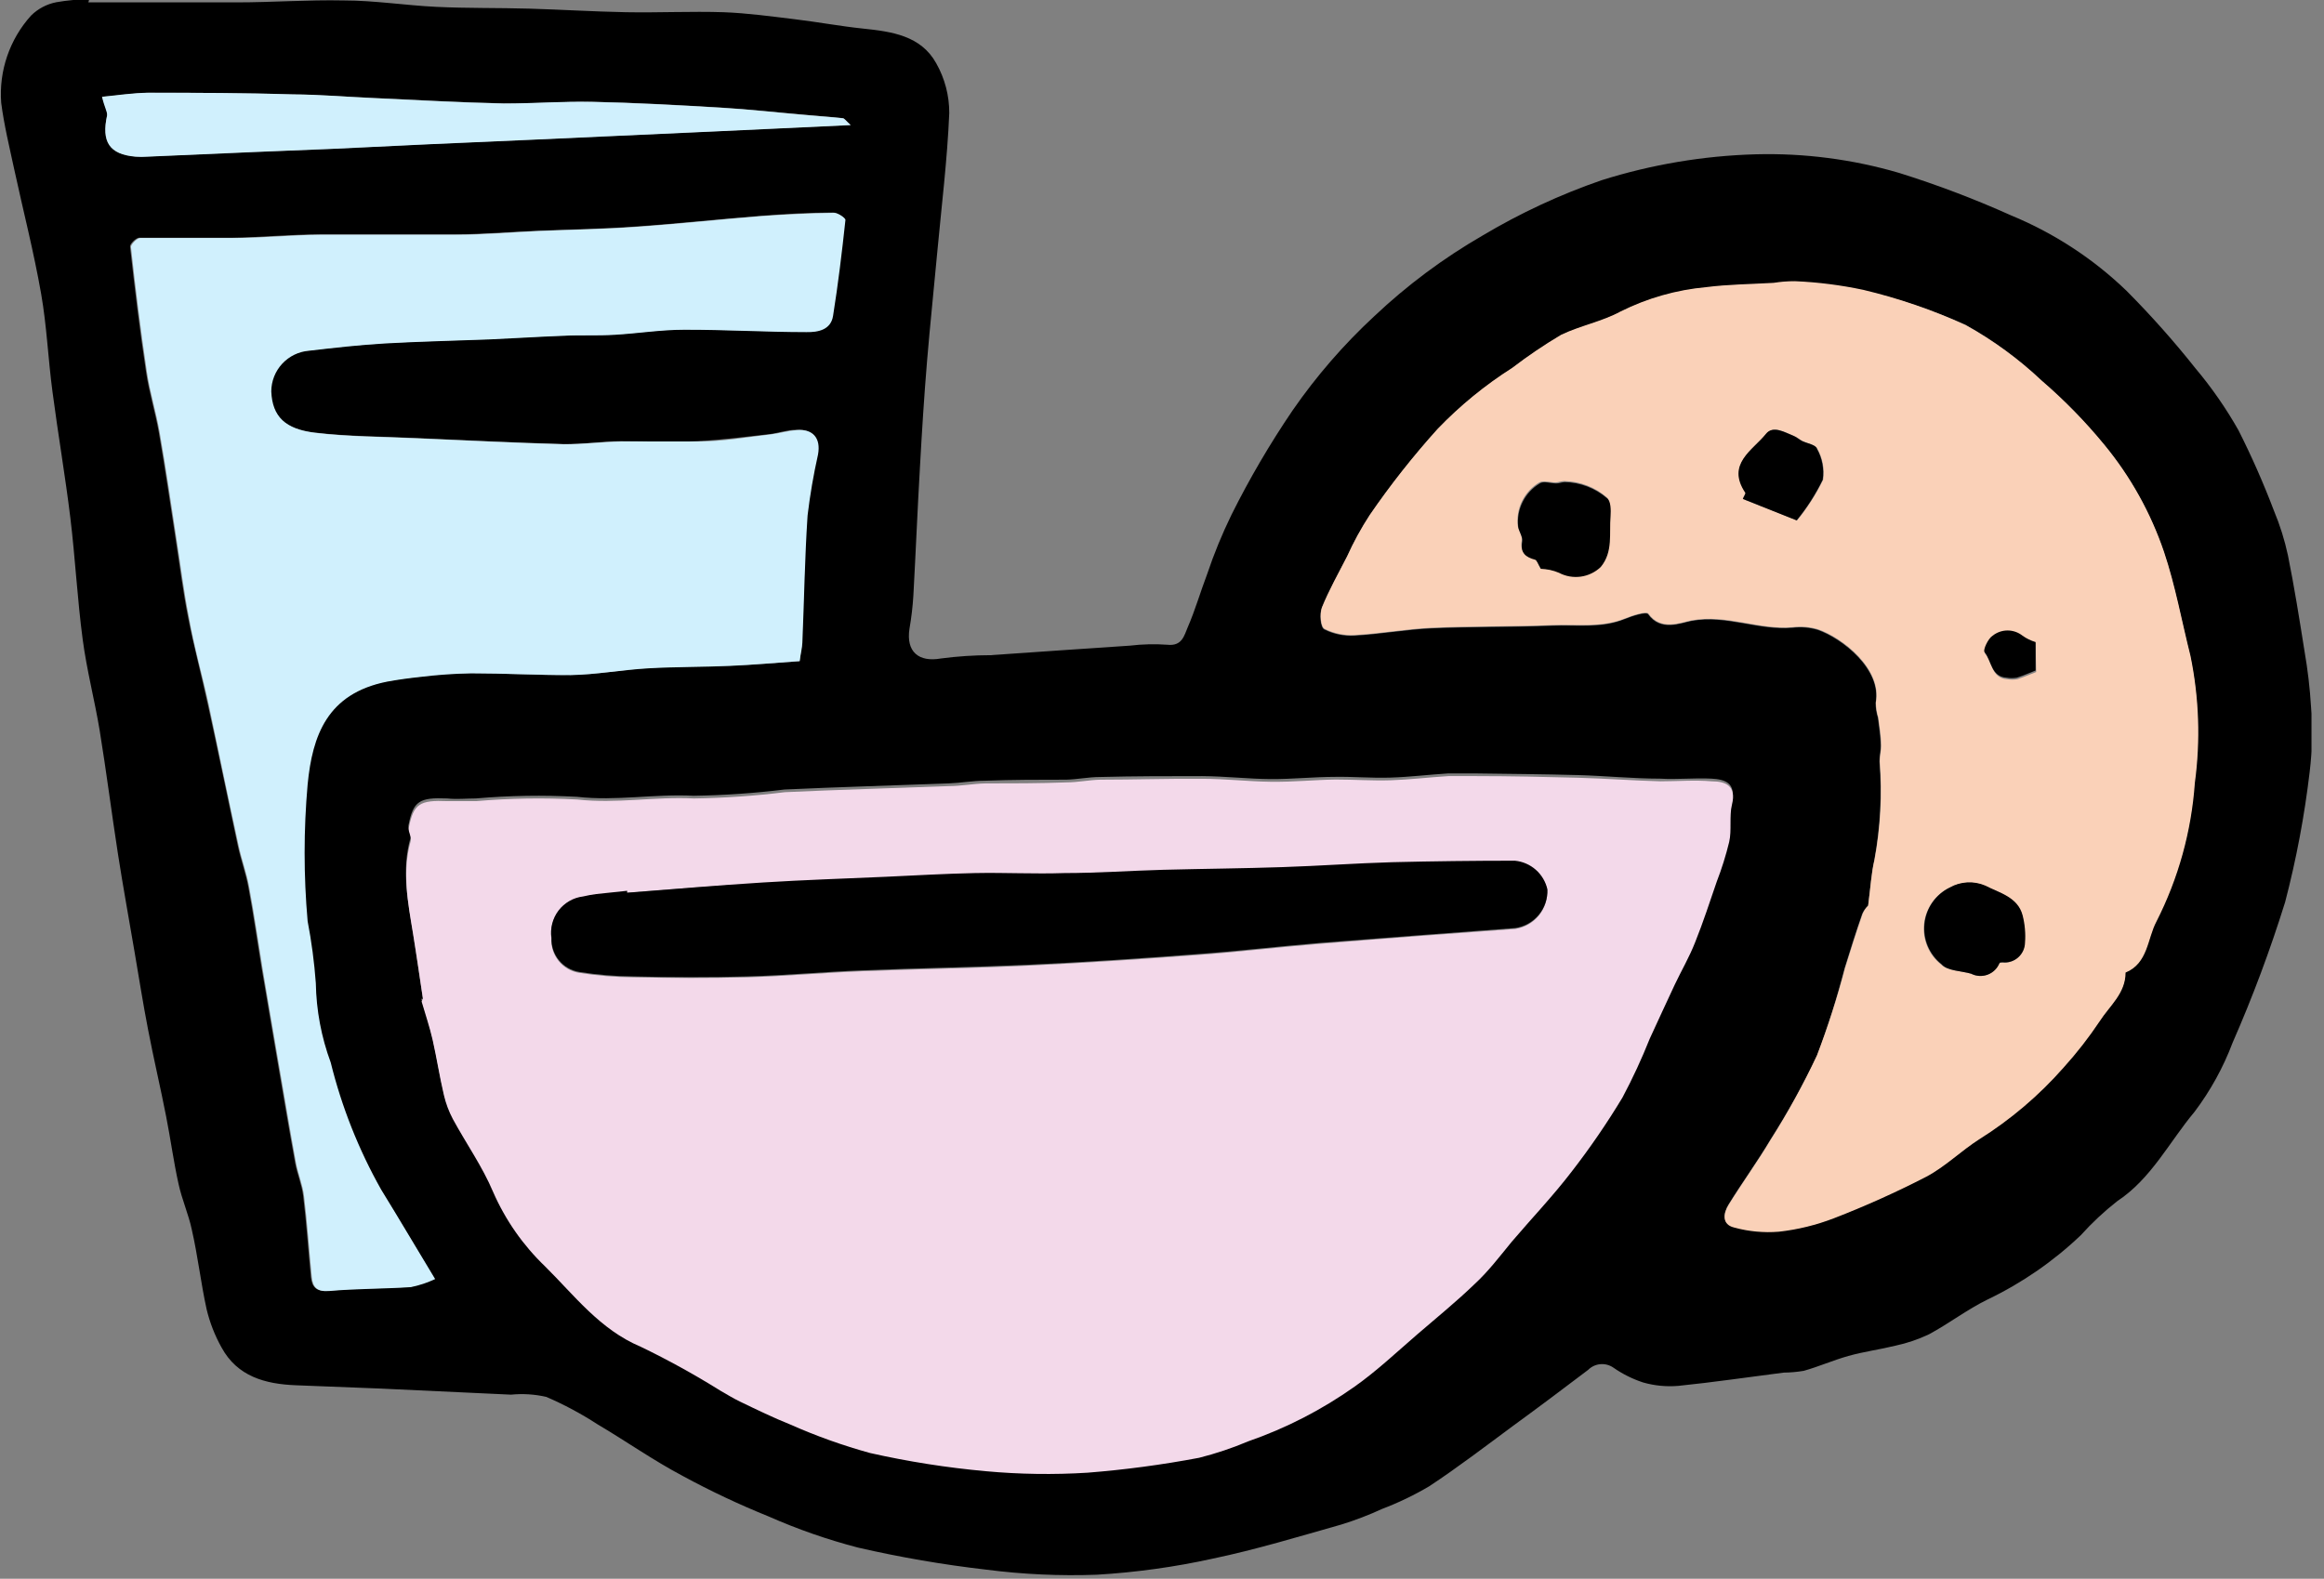 <svg width="156" height="106" viewBox="0 0 156 106" fill="none" xmlns="http://www.w3.org/2000/svg">
<rect x="0" y="0" width="156" height="106" fill="#808080" stroke="none"/>
<g clip-path="url(#clip0_501_803)">
<path d="M5.93 0.16C9.24 0.16 12.55 0.16 15.87 0.16C18.27 0.16 20.67 -0.02 23.07 0.03C25.14 0.03 27.21 0.36 29.28 0.46C31.35 0.56 33.45 0.52 35.53 0.58C37.61 0.64 39.86 0.78 42.03 0.82C44.2 0.86 46.4 0.75 48.57 0.82C50.17 0.88 51.76 1.1 53.34 1.29C54.92 1.48 56.4 1.76 57.94 1.92C59.86 2.12 61.81 2.39 62.84 4.24C63.42 5.261 63.724 6.416 63.72 7.59C63.59 10.72 63.2 13.85 62.91 16.98C62.69 19.4 62.43 21.81 62.23 24.23C62.03 26.65 61.89 28.89 61.76 31.23C61.59 34.15 61.47 37.08 61.31 40C61.264 40.741 61.177 41.478 61.05 42.21C60.81 43.76 61.66 44.48 63.17 44.21C64.271 44.066 65.38 43.992 66.49 43.99C69.61 43.78 72.73 43.55 75.85 43.35C76.683 43.25 77.523 43.23 78.36 43.29C79.36 43.4 79.49 42.66 79.73 42.11C80.23 40.96 80.58 39.73 81.03 38.55C81.489 37.182 82.037 35.846 82.67 34.55C83.878 32.127 85.248 29.789 86.77 27.55C88.358 25.254 90.193 23.138 92.24 21.24C94.444 19.156 96.883 17.337 99.51 15.82C102.042 14.309 104.723 13.062 107.51 12.1C110.86 11.045 114.34 10.459 117.85 10.36C121.106 10.273 124.355 10.694 127.48 11.61C130.038 12.41 132.546 13.361 134.99 14.46C137.868 15.645 140.497 17.362 142.74 19.52C144.383 21.172 145.932 22.914 147.38 24.74C148.466 26.032 149.43 27.421 150.26 28.89C151.147 30.647 151.941 32.45 152.64 34.29C153.045 35.259 153.359 36.263 153.58 37.29C154.01 39.42 154.35 41.57 154.69 43.71C154.907 44.951 155.054 46.203 155.13 47.46C155.245 48.909 155.215 50.367 155.04 51.81C154.693 54.764 154.142 57.692 153.39 60.57C152.39 63.783 151.212 66.938 149.86 70.02C149.235 71.677 148.376 73.236 147.31 74.65C145.63 76.65 144.41 79.14 142.12 80.65C141.243 81.338 140.426 82.101 139.68 82.93C137.834 84.691 135.721 86.149 133.42 87.25C132.05 87.92 130.82 88.87 129.48 89.59C128.765 89.929 128.014 90.184 127.24 90.35C126.19 90.61 125.11 90.75 124.08 91.04C123.05 91.33 122.08 91.76 121.08 92.04C120.634 92.116 120.183 92.156 119.73 92.16C117.37 92.46 115.02 92.81 112.66 93.05C111.863 93.118 111.059 93.041 110.29 92.82C109.578 92.586 108.904 92.249 108.29 91.82C108.034 91.645 107.725 91.566 107.416 91.595C107.108 91.624 106.819 91.761 106.6 91.98C104.95 93.23 103.29 94.48 101.6 95.71C99.73 97.09 97.88 98.51 95.94 99.79C94.932 100.386 93.875 100.895 92.78 101.31C91.891 101.72 90.976 102.071 90.04 102.36C87.18 103.17 84.32 104.04 81.41 104.65C78.849 105.214 76.248 105.575 73.63 105.73C71.148 105.821 68.663 105.708 66.2 105.39C63.308 105.057 60.437 104.562 57.6 103.91C55.547 103.376 53.541 102.677 51.6 101.82C49.627 101.023 47.7 100.115 45.83 99.1C43.83 98.04 42.02 96.76 40.09 95.62C39.004 94.915 37.86 94.303 36.67 93.79C35.893 93.612 35.093 93.562 34.3 93.64L25.51 93.23L19.87 93.01C17.8 92.93 15.93 92.42 14.87 90.47C14.421 89.667 14.084 88.805 13.87 87.91C13.48 86.14 13.28 84.32 12.87 82.54C12.66 81.54 12.21 80.54 11.98 79.47C11.65 77.98 11.45 76.47 11.15 74.95C10.77 73 10.31 71.07 9.94 69.13C9.6 67.39 9.33 65.64 9.03 63.9C8.66 61.72 8.26 59.54 7.92 57.35C7.49 54.58 7.14 51.8 6.69 49.04C6.36 47.04 5.82 44.98 5.55 42.93C5.19 40.22 5.05 37.47 4.72 34.75C4.39 32.03 3.89 29.11 3.52 26.28C3.23 24.1 3.14 21.88 2.76 19.72C2.27 16.92 1.56 14.16 0.96 11.39C0.64 9.9 0.27 8.39 0.08 6.9C0.001 5.84 0.137 4.776 0.481 3.77C0.825 2.765 1.369 1.839 2.08 1.05C2.545 0.588 3.137 0.274 3.78 0.15C4.51 0.022 5.249 -0.045 5.99 -0.05L5.93 0.16ZM28.39 67.06H28.28C28.53 67.92 28.82 68.77 29.02 69.64C29.3 70.88 29.49 72.13 29.78 73.36C29.91 73.917 30.111 74.455 30.38 74.96C31.27 76.6 32.38 78.14 33.08 79.85C33.902 81.731 35.088 83.43 36.57 84.85C38.57 86.8 40.25 89.09 42.98 90.24C44.816 91.125 46.602 92.11 48.33 93.19C48.77 93.44 49.2 93.71 49.66 93.93C50.78 94.46 51.89 95.01 53.04 95.47C54.773 96.239 56.562 96.878 58.39 97.38C60.947 97.956 63.539 98.364 66.15 98.6C68.421 98.808 70.704 98.842 72.98 98.7C75.493 98.502 77.993 98.168 80.47 97.7C81.6 97.414 82.707 97.043 83.78 96.59C86.318 95.709 88.718 94.473 90.91 92.92C92.4 91.87 93.74 90.59 95.13 89.4C96.52 88.21 97.76 87.2 98.98 86.02C99.88 85.15 100.64 84.14 101.46 83.19C102.81 81.64 104.24 80.19 105.46 78.51C106.7 76.912 107.845 75.242 108.89 73.51C109.572 72.228 110.183 70.909 110.72 69.56C111.28 68.35 111.83 67.14 112.4 65.93C112.85 64.98 113.4 64.06 113.77 63.08C114.31 61.74 114.77 60.37 115.22 59.01C115.554 58.146 115.831 57.26 116.05 56.36C116.21 55.54 116.05 54.65 116.24 53.84C116.56 52.56 115.78 52.33 114.89 52.28C113.74 52.22 112.58 52.35 111.43 52.28C109.59 52.28 107.76 52.09 105.92 52.04C103.64 51.98 101.37 51.96 99.09 51.93C98.46 51.93 97.83 51.93 97.2 51.93C95.91 52.01 94.62 52.17 93.33 52.21C92.04 52.25 90.87 52.14 89.64 52.16C88.19 52.16 86.73 52.32 85.28 52.31C83.83 52.3 82.23 52.12 80.71 52.11C78.41 52.11 76.12 52.11 73.83 52.17C73.08 52.17 72.33 52.33 71.58 52.35C69.76 52.35 67.93 52.35 66.11 52.42C65.29 52.42 64.48 52.57 63.66 52.6C59.99 52.74 56.32 52.84 52.66 53.01C50.636 53.259 48.599 53.399 46.56 53.43C43.95 53.29 41.37 53.8 38.73 53.5C36.467 53.377 34.198 53.414 31.94 53.61C31.3 53.61 30.66 53.68 30.03 53.61C28.14 53.53 27.74 53.79 27.42 55.41C27.37 55.68 27.63 56.03 27.55 56.28C26.95 58.39 27.37 60.46 27.71 62.54C27.97 64.17 28.17 65.62 28.39 67.06ZM125.39 60.81C125.224 60.965 125.092 61.152 125 61.36C124.58 62.56 124.2 63.78 123.82 65C123.312 66.982 122.698 68.934 121.98 70.85C121.057 72.797 120.011 74.684 118.85 76.5C117.97 77.98 116.95 79.38 116.04 80.85C115.67 81.44 115.57 82.18 116.41 82.38C117.386 82.648 118.401 82.742 119.41 82.66C120.681 82.518 121.928 82.212 123.12 81.75C125.228 80.934 127.291 80.006 129.3 78.97C130.57 78.3 131.63 77.24 132.85 76.46C134.952 75.137 136.852 73.517 138.49 71.65C139.375 70.671 140.188 69.628 140.92 68.53C141.58 67.53 142.68 66.67 142.65 65.27C144.16 64.65 144.11 63 144.72 61.85C146.195 58.951 147.072 55.785 147.3 52.54C147.684 49.704 147.586 46.823 147.01 44.02C146.42 41.7 146.01 39.31 145.23 37.02C144.341 34.405 142.986 31.972 141.23 29.84C139.957 28.288 138.551 26.849 137.03 25.54C135.489 24.085 133.773 22.828 131.92 21.8C129.711 20.81 127.41 20.04 125.05 19.5C123.542 19.18 122.01 18.986 120.47 18.92C119.995 18.918 119.52 18.954 119.05 19.03C117.53 19.12 116 19.13 114.5 19.32C112.506 19.503 110.562 20.056 108.77 20.95C107.52 21.63 106.06 21.9 104.77 22.52C103.634 23.195 102.539 23.936 101.49 24.74C99.666 25.898 97.987 27.271 96.49 28.83C94.844 30.654 93.321 32.585 91.93 34.61C91.353 35.496 90.845 36.426 90.41 37.39C89.83 38.52 89.2 39.64 88.72 40.82C88.56 41.24 88.63 42.12 88.89 42.26C89.509 42.571 90.198 42.715 90.89 42.68C92.62 42.59 94.34 42.27 96.07 42.19C98.77 42.07 101.49 42.12 104.19 42.01C105.81 41.94 107.47 42.21 109.05 41.57C109.56 41.36 110.5 41.06 110.63 41.24C111.47 42.43 112.82 41.83 113.55 41.69C115.89 41.27 118.05 42.35 120.32 42.15C120.887 42.08 121.462 42.128 122.01 42.29C123.64 42.85 126.33 44.94 125.9 47.21C125.905 47.549 125.959 47.886 126.06 48.21C126.14 48.82 126.22 49.43 126.25 50.04C126.25 50.41 126.15 50.78 126.16 51.14C126.334 53.352 126.216 55.578 125.81 57.76C125.61 58.64 125.56 59.6 125.4 60.81H125.39ZM53.67 44.39C53.73 43.89 53.81 43.52 53.82 43.15C53.94 40.3 53.98 37.45 54.17 34.61C54.327 33.229 54.554 31.858 54.85 30.5C55.05 29.4 54.52 28.77 53.42 28.86C52.83 28.86 52.25 29.08 51.65 29.15C50.04 29.33 48.43 29.54 46.81 29.62C45.19 29.7 43.38 29.62 41.67 29.62C40.37 29.62 39.08 29.85 37.79 29.81C34.5 29.72 31.21 29.55 27.92 29.41C25.64 29.3 23.35 29.31 21.1 29.04C19.1 28.8 18.22 27.96 18.15 26.26C18.153 25.571 18.415 24.907 18.883 24.402C19.352 23.896 19.993 23.585 20.68 23.53C22.38 23.33 24.08 23.14 25.78 23.04C28.13 22.91 30.48 22.86 32.78 22.77C34.41 22.7 36.05 22.59 37.68 22.53C38.86 22.53 40.04 22.53 41.21 22.46C42.76 22.37 44.3 22.12 45.85 22.12C48.6 22.12 51.34 22.25 54.09 22.28C54.85 22.28 55.71 22.13 55.86 21.19C56.2 19.06 56.46 16.9 56.69 14.75C56.69 14.61 56.18 14.26 55.92 14.27C54.3 14.27 52.68 14.37 51.07 14.49C48.26 14.71 45.47 15.02 42.66 15.21C40.49 15.37 38.3 15.4 36.12 15.49C34.28 15.57 32.43 15.72 30.58 15.74C27.52 15.74 24.46 15.74 21.4 15.74C19.48 15.74 17.56 15.93 15.64 15.96C13.54 15.96 11.45 15.96 9.35 15.96C9.13 15.96 8.71 16.38 8.73 16.56C9.04 19.36 9.38 22.16 9.8 24.95C10 26.32 10.42 27.65 10.66 29.02C11.08 31.42 11.43 33.84 11.8 36.26C12.07 37.98 12.28 39.71 12.62 41.42C13.01 43.42 13.53 45.36 13.96 47.34C14.65 50.48 15.29 53.63 15.96 56.77C16.16 57.71 16.5 58.62 16.67 59.56C17.01 61.38 17.27 63.21 17.57 65.04C17.93 67.187 18.297 69.343 18.67 71.51C19.05 73.7 19.41 75.89 19.81 78.07C19.95 78.82 20.26 79.54 20.35 80.29C20.57 82.1 20.69 83.92 20.87 85.74C20.94 86.43 21.24 86.74 22.06 86.66C23.87 86.5 25.7 86.52 27.52 86.4C28.083 86.285 28.63 86.104 29.15 85.86C27.87 83.71 26.72 81.75 25.53 79.86C24.019 77.18 22.878 74.307 22.14 71.32C21.509 69.612 21.171 67.81 21.14 65.99C21.038 64.594 20.855 63.205 20.59 61.83C20.32 58.776 20.32 55.704 20.59 52.65C20.91 49.35 21.95 46.55 25.91 45.75C26.66 45.61 27.41 45.51 28.16 45.43C29.295 45.29 30.437 45.21 31.58 45.19C33.81 45.19 36.04 45.36 38.26 45.31C40.01 45.31 41.76 44.96 43.51 44.85C45.26 44.74 47.14 44.77 48.94 44.69C50.56 44.64 52.12 44.5 53.68 44.39H53.67ZM6.85 6.5C7.05 7.17 7.25 7.5 7.19 7.74C6.8 9.54 7.34 10.36 9.1 10.51C9.36 10.53 9.62 10.53 9.88 10.51L17.03 10.2L22.44 9.98L28.71 9.68L35.77 9.37L48.31 8.8L57.1 8.39C56.78 8.1 56.68 7.94 56.56 7.93C55.74 7.84 54.91 7.79 54.08 7.71C52.18 7.55 50.28 7.33 48.37 7.22C45.49 7.05 42.61 6.89 39.73 6.83C37.73 6.83 35.73 6.98 33.8 6.94C30.91 6.88 28.03 6.71 25.14 6.58C23.31 6.5 21.48 6.37 19.65 6.33C16.42 6.26 13.2 6.22 9.97 6.22C8.85 6.27 7.85 6.44 6.85 6.5Z" fill="black"/>
<path d="M28.39 67.06C28.17 65.62 27.97 64.17 27.73 62.72C27.39 60.64 26.97 58.57 27.57 56.46C27.65 56.21 27.39 55.86 27.44 55.59C27.76 53.97 28.16 53.71 30.05 53.79C30.68 53.79 31.32 53.79 31.96 53.79C34.218 53.594 36.487 53.557 38.75 53.68C41.39 53.98 43.97 53.47 46.58 53.61C48.619 53.579 50.656 53.439 52.68 53.19C56.35 53.02 60.02 52.92 63.68 52.78C64.5 52.78 65.31 52.62 66.13 52.6C67.95 52.6 69.78 52.6 71.6 52.53C72.35 52.53 73.1 52.37 73.85 52.35C76.14 52.35 78.43 52.27 80.73 52.29C82.25 52.29 83.73 52.47 85.3 52.49C86.87 52.51 88.21 52.36 89.66 52.34C90.89 52.34 92.12 52.43 93.35 52.39C94.58 52.35 95.93 52.19 97.22 52.11C97.85 52.11 98.48 52.11 99.11 52.11C101.39 52.11 103.66 52.16 105.94 52.22C107.78 52.27 109.61 52.41 111.45 52.46C112.6 52.46 113.76 52.36 114.91 52.46C115.8 52.46 116.58 52.74 116.26 54.02C116.06 54.83 116.26 55.72 116.07 56.54C115.851 57.44 115.574 58.326 115.24 59.19C114.77 60.55 114.33 61.92 113.79 63.26C113.4 64.26 112.87 65.16 112.42 66.11C111.85 67.32 111.3 68.53 110.74 69.74C110.203 71.089 109.592 72.408 108.91 73.69C107.865 75.422 106.72 77.092 105.48 78.69C104.23 80.32 102.8 81.82 101.48 83.37C100.66 84.37 99.9 85.37 99 86.2C97.78 87.38 96.45 88.46 95.15 89.58C93.85 90.7 92.42 92.05 90.93 93.1C88.738 94.653 86.338 95.889 83.8 96.77C82.726 97.223 81.62 97.594 80.49 97.88C78.013 98.348 75.513 98.682 73 98.88C70.724 99.022 68.441 98.988 66.17 98.78C63.559 98.543 60.967 98.136 58.41 97.56C56.581 97.058 54.793 96.419 53.06 95.65C51.91 95.19 50.8 94.65 49.68 94.11C49.22 93.89 48.79 93.62 48.35 93.37C46.622 92.29 44.836 91.305 43 90.42C40.27 89.27 38.56 86.98 36.59 85.03C35.108 83.61 33.922 81.911 33.1 80.03C32.38 78.32 31.29 76.78 30.4 75.14C30.131 74.635 29.93 74.097 29.8 73.54C29.51 72.31 29.32 71.06 29.04 69.82C28.84 68.95 28.55 68.1 28.3 67.24L28.39 67.06ZM42.09 59.94V59.87L40 60.09C39.708 60.129 39.417 60.182 39.13 60.25C38.806 60.289 38.494 60.393 38.211 60.555C37.928 60.717 37.681 60.934 37.483 61.193C37.286 61.452 37.142 61.748 37.061 62.063C36.979 62.379 36.962 62.708 37.01 63.03C36.986 63.575 37.163 64.109 37.508 64.532C37.853 64.954 38.341 65.235 38.88 65.32C40.081 65.51 41.294 65.611 42.51 65.62C45.05 65.67 47.6 65.69 50.15 65.62C52.7 65.55 55.3 65.31 57.89 65.21C61.63 65.06 65.39 65.01 69.14 64.83C72.89 64.65 76.55 64.41 80.25 64.13C83.03 63.93 85.81 63.6 88.59 63.37C92.96 63.01 97.34 62.69 101.71 62.37C102.326 62.279 102.887 61.963 103.284 61.483C103.681 61.003 103.886 60.392 103.86 59.77C103.745 59.261 103.472 58.802 103.08 58.457C102.689 58.113 102.199 57.9 101.68 57.85C98.933 57.85 96.19 57.883 93.45 57.95C90.99 58.02 88.54 58.2 86.08 58.28C83.42 58.37 80.75 58.39 78.08 58.46C75.86 58.52 73.65 58.64 71.43 58.68C69.43 58.68 67.43 58.61 65.43 58.68C63.43 58.75 61.43 58.84 59.43 58.93C56.69 59.05 53.96 59.14 51.23 59.31C48.18 59.44 45.14 59.71 42.09 59.94Z" fill="#F3D9EA"/>
<path d="M125.4 60.81C125.56 59.6 125.61 58.64 125.83 57.72C126.236 55.538 126.354 53.312 126.18 51.1C126.18 50.74 126.29 50.37 126.27 50C126.27 49.39 126.16 48.78 126.08 48.17C125.979 47.846 125.925 47.509 125.92 47.17C126.35 44.9 123.66 42.81 122.03 42.25C121.482 42.088 120.907 42.04 120.34 42.11C118.07 42.31 115.91 41.23 113.57 41.65C112.84 41.79 111.49 42.39 110.65 41.2C110.52 41.02 109.58 41.32 109.07 41.53C107.49 42.17 105.83 41.9 104.21 41.97C101.51 42.08 98.79 42.03 96.09 42.15C94.36 42.23 92.64 42.55 90.91 42.64C90.218 42.675 89.529 42.531 88.91 42.22C88.65 42.08 88.58 41.22 88.74 40.78C89.22 39.6 89.85 38.48 90.43 37.35C90.865 36.386 91.373 35.456 91.95 34.57C93.341 32.545 94.864 30.614 96.51 28.79C98.007 27.232 99.686 25.858 101.51 24.7C102.559 23.896 103.654 23.155 104.79 22.48C106.08 21.86 107.54 21.59 108.79 20.91C110.582 20.016 112.525 19.463 114.52 19.28C116.02 19.09 117.52 19.08 119.07 18.99C119.539 18.914 120.014 18.878 120.49 18.88C122.03 18.946 123.562 19.14 125.07 19.46C127.436 20.022 129.74 20.816 131.95 21.83C133.803 22.858 135.519 24.115 137.06 25.57C138.581 26.88 139.987 28.318 141.26 29.87C143.016 32.002 144.371 34.435 145.26 37.05C146.02 39.31 146.45 41.7 147.04 44.05C147.616 46.853 147.714 49.734 147.33 52.57C147.102 55.815 146.225 58.981 144.75 61.88C144.14 63.03 144.19 64.68 142.68 65.3C142.68 66.7 141.61 67.53 140.95 68.56C140.218 69.658 139.405 70.701 138.52 71.68C136.873 73.553 134.963 75.176 132.85 76.5C131.63 77.28 130.57 78.34 129.3 79.01C127.291 80.046 125.228 80.974 123.12 81.79C121.928 82.252 120.681 82.558 119.41 82.7C118.401 82.782 117.386 82.688 116.41 82.42C115.57 82.22 115.67 81.48 116.04 80.89C116.95 79.42 117.97 78.02 118.85 76.54C120.005 74.717 121.044 72.823 121.96 70.87C122.696 68.949 123.327 66.989 123.85 65C124.23 63.78 124.61 62.56 125.03 61.36C125.116 61.154 125.241 60.967 125.4 60.81ZM103.4 38.19C103.815 38.181 104.229 38.249 104.62 38.39C105.069 38.627 105.58 38.716 106.083 38.646C106.585 38.576 107.053 38.35 107.42 38C108.26 37 107.98 35.75 108.08 34.59C108.08 34.18 108.08 33.59 107.85 33.39C107.057 32.704 106.048 32.318 105 32.3C104.81 32.3 104.63 32.38 104.44 32.39C104.06 32.39 103.58 32.25 103.33 32.39C102.834 32.684 102.434 33.115 102.177 33.632C101.919 34.148 101.817 34.727 101.88 35.3C101.93 35.65 102.21 36.01 102.15 36.3C102.02 37.06 102.38 37.3 103.01 37.51C103.17 37.61 103.24 37.87 103.43 38.19H103.4ZM132.3 65.38C132.469 65.466 132.653 65.516 132.843 65.527C133.032 65.538 133.221 65.51 133.398 65.444C133.576 65.379 133.738 65.277 133.874 65.145C134.011 65.014 134.118 64.855 134.19 64.68C134.19 64.68 134.33 64.63 134.4 64.63C134.586 64.651 134.775 64.633 134.953 64.577C135.132 64.521 135.297 64.428 135.438 64.305C135.579 64.182 135.693 64.031 135.773 63.861C135.852 63.691 135.896 63.507 135.9 63.32C135.947 62.702 135.893 62.081 135.74 61.48C135.42 60.22 134.15 59.94 133.23 59.48C132.85 59.317 132.438 59.245 132.025 59.267C131.612 59.289 131.21 59.407 130.85 59.61C130.385 59.837 129.986 60.179 129.689 60.603C129.393 61.027 129.208 61.519 129.153 62.033C129.098 62.547 129.175 63.068 129.375 63.544C129.576 64.021 129.894 64.439 130.3 64.76C130.71 65.19 131.64 65.18 132.33 65.38H132.3ZM116.99 33.5L120.63 34.94C121.318 34.102 121.906 33.185 122.38 32.21C122.483 31.493 122.346 30.762 121.99 30.13C121.89 29.86 121.32 29.78 120.99 29.61C120.8 29.51 120.64 29.36 120.45 29.28C119.83 29.03 119.04 28.54 118.57 29.13C117.68 30.24 115.89 31.13 117.18 33.08C117.2 33.09 117.05 33.29 116.99 33.5ZM136.64 43.16C136.342 43.077 136.059 42.949 135.8 42.78C135.515 42.554 135.163 42.432 134.8 42.432C134.437 42.432 134.085 42.554 133.8 42.78C133.49 42.97 133.14 43.78 133.25 43.88C133.73 44.45 133.68 45.53 134.73 45.6C134.958 45.64 135.192 45.64 135.42 45.6C135.89 45.45 136.34 45.25 136.68 45.12L136.64 43.16Z" fill="#FAD1B8"/>
<path d="M53.68 44.39C52.12 44.5 50.56 44.64 49 44.71C47.2 44.79 45.38 44.77 43.57 44.87C41.76 44.97 40.07 45.29 38.32 45.33C36.1 45.33 33.87 45.21 31.64 45.21C30.497 45.23 29.355 45.31 28.22 45.45C27.47 45.53 26.72 45.63 25.97 45.77C21.97 46.57 20.97 49.37 20.65 52.67C20.38 55.724 20.38 58.796 20.65 61.85C20.915 63.225 21.098 64.614 21.2 66.01C21.231 67.83 21.569 69.632 22.2 71.34C22.938 74.327 24.079 77.2 25.59 79.88C26.78 81.81 27.93 83.77 29.21 85.88C28.69 86.124 28.143 86.305 27.58 86.42C25.76 86.54 23.93 86.52 22.12 86.68C21.3 86.75 21 86.45 20.93 85.76C20.75 83.94 20.63 82.12 20.41 80.31C20.32 79.56 20.01 78.84 19.87 78.09C19.47 75.91 19.11 73.72 18.73 71.53C18.35 69.34 17.99 67.21 17.63 65.06C17.33 63.23 17.07 61.4 16.73 59.58C16.56 58.64 16.22 57.73 16.02 56.79C15.33 53.65 14.69 50.5 14.02 47.36C13.59 45.36 13.02 43.42 12.68 41.44C12.34 39.73 12.13 38 11.86 36.28C11.49 33.86 11.14 31.44 10.72 29.04C10.48 27.67 10.06 26.34 9.86 24.97C9.44 22.18 9.1 19.38 8.79 16.58C8.79 16.4 9.19 15.99 9.41 15.98C11.51 15.98 13.6 15.98 15.7 15.98C17.62 15.98 19.54 15.78 21.46 15.76C24.52 15.76 27.58 15.76 30.64 15.76C32.49 15.76 34.34 15.59 36.18 15.51C38.36 15.42 40.55 15.39 42.72 15.23C45.53 15.04 48.32 14.73 51.13 14.51C52.74 14.39 54.36 14.32 55.98 14.29C56.24 14.29 56.76 14.63 56.75 14.77C56.52 16.92 56.26 19.08 55.92 21.21C55.77 22.15 54.92 22.31 54.15 22.3C51.4 22.3 48.66 22.13 45.91 22.14C44.36 22.14 42.82 22.39 41.27 22.48C40.1 22.55 38.92 22.48 37.74 22.55C36.11 22.61 34.47 22.72 32.84 22.79C30.49 22.88 28.14 22.93 25.84 23.06C24.14 23.16 22.44 23.35 20.74 23.55C20.053 23.605 19.412 23.916 18.943 24.422C18.474 24.928 18.213 25.591 18.21 26.28C18.28 27.98 19.16 28.82 21.16 29.06C23.41 29.33 25.7 29.32 27.98 29.43C31.27 29.57 34.56 29.74 37.85 29.83C39.14 29.83 40.43 29.67 41.73 29.64C43.44 29.64 45.16 29.64 46.87 29.64C48.58 29.64 50.1 29.35 51.71 29.17C52.31 29.1 52.89 28.92 53.48 28.88C54.58 28.79 55.11 29.42 54.91 30.52C54.608 31.867 54.374 33.229 54.21 34.6C54.02 37.44 53.98 40.29 53.86 43.14C53.85 43.5 53.74 43.89 53.68 44.39Z" fill="#D0F0FD"/>
<path d="M6.85 6.5C7.85 6.4 8.93 6.23 9.97 6.23C13.2 6.23 16.42 6.23 19.65 6.34C21.48 6.34 23.31 6.51 25.14 6.59C28.03 6.72 30.91 6.89 33.8 6.95C35.8 6.95 37.8 6.79 39.73 6.84C42.61 6.9 45.49 7.06 48.37 7.23C50.28 7.34 52.18 7.56 54.08 7.72C54.91 7.8 55.74 7.85 56.56 7.94C56.68 7.94 56.78 8.11 57.1 8.4L48.31 8.81L35.77 9.38L28.71 9.69L22.44 9.99L17.03 10.21L9.88 10.52C9.621 10.54 9.36 10.54 9.1 10.52C7.34 10.37 6.8 9.52 7.19 7.75C7.21 7.5 7.01 7.21 6.85 6.5Z" fill="#D0F0FD"/>
<path d="M42.09 59.94C45.09 59.71 48.18 59.44 51.24 59.25C53.97 59.08 56.7 58.99 59.44 58.87C61.44 58.78 63.44 58.66 65.44 58.62C67.44 58.58 69.44 58.69 71.44 58.62C73.66 58.62 75.87 58.46 78.09 58.4C80.75 58.33 83.42 58.31 86.09 58.22C88.55 58.14 91 57.96 93.46 57.89C96.2 57.823 98.943 57.79 101.69 57.79C102.209 57.84 102.699 58.053 103.091 58.397C103.482 58.742 103.755 59.201 103.87 59.71C103.896 60.333 103.691 60.943 103.294 61.423C102.897 61.903 102.336 62.219 101.72 62.31C97.35 62.64 92.97 62.96 88.6 63.31C85.82 63.54 83.04 63.87 80.26 64.07C76.56 64.35 72.85 64.6 69.15 64.77C65.45 64.94 61.64 65 57.9 65.15C55.31 65.25 52.74 65.49 50.16 65.56C47.58 65.63 45.06 65.62 42.52 65.56C41.304 65.551 40.091 65.451 38.89 65.26C38.352 65.175 37.863 64.894 37.518 64.472C37.173 64.049 36.996 63.515 37.02 62.97C36.972 62.648 36.989 62.319 37.071 62.004C37.152 61.688 37.296 61.392 37.493 61.133C37.691 60.874 37.939 60.657 38.221 60.495C38.504 60.333 38.816 60.229 39.14 60.19C39.427 60.122 39.718 60.069 40.01 60.03L42.1 59.81L42.09 59.94Z" fill="black"/>
<path d="M103.43 38.19C103.24 37.87 103.17 37.61 103.04 37.58C102.41 37.41 102.04 37.13 102.18 36.37C102.24 36.05 101.96 35.69 101.91 35.37C101.847 34.797 101.95 34.218 102.207 33.702C102.464 33.185 102.864 32.754 103.36 32.46C103.61 32.28 104.09 32.46 104.47 32.46C104.66 32.46 104.84 32.38 105.03 32.37C106.079 32.388 107.087 32.774 107.88 33.46C108.13 33.64 108.14 34.25 108.11 34.66C108.01 35.82 108.29 37.06 107.45 38.07C107.083 38.42 106.615 38.646 106.113 38.716C105.611 38.786 105.099 38.697 104.65 38.46C104.264 38.295 103.85 38.204 103.43 38.19Z" fill="black"/>
<path d="M132.33 65.38C131.64 65.18 130.71 65.19 130.33 64.74C129.924 64.419 129.606 64.001 129.405 63.524C129.205 63.047 129.128 62.528 129.183 62.013C129.238 61.499 129.423 61.007 129.719 60.583C130.016 60.159 130.415 59.818 130.88 59.59C131.24 59.387 131.642 59.27 132.055 59.247C132.468 59.224 132.88 59.297 133.26 59.46C134.18 59.94 135.45 60.22 135.77 61.46C135.923 62.061 135.977 62.682 135.93 63.3C135.926 63.487 135.882 63.672 135.803 63.841C135.723 64.011 135.61 64.162 135.468 64.285C135.327 64.409 135.162 64.501 134.983 64.557C134.805 64.613 134.616 64.631 134.43 64.61C134.36 64.61 134.24 64.61 134.22 64.66C134.15 64.837 134.044 64.997 133.909 65.131C133.773 65.265 133.612 65.369 133.434 65.437C133.256 65.504 133.066 65.534 132.876 65.525C132.686 65.515 132.5 65.466 132.33 65.38Z" fill="black"/>
<path d="M116.99 33.5C117.05 33.34 117.2 33.14 117.15 33.08C115.86 31.15 117.65 30.24 118.54 29.13C119.01 28.54 119.8 29.03 120.42 29.28C120.61 29.36 120.77 29.51 120.96 29.61C121.32 29.78 121.89 29.86 121.96 30.13C122.315 30.762 122.453 31.493 122.35 32.21C121.875 33.185 121.288 34.102 120.6 34.94L116.99 33.5Z" fill="black"/>
<path d="M136.64 43.11V45.02C136.3 45.15 135.85 45.35 135.38 45.5C135.152 45.54 134.918 45.54 134.69 45.5C133.64 45.43 133.69 44.35 133.21 43.78C133.1 43.64 133.45 42.87 133.76 42.68C134.044 42.455 134.397 42.332 134.76 42.332C135.123 42.332 135.475 42.455 135.76 42.68C136.028 42.871 136.325 43.016 136.64 43.11Z" fill="black"/>
</g>
<defs>
<clipPath id="clip0_501_803">
<rect width="155.16" height="105.82" fill="white"/>
</clipPath>
</defs>
</svg>
